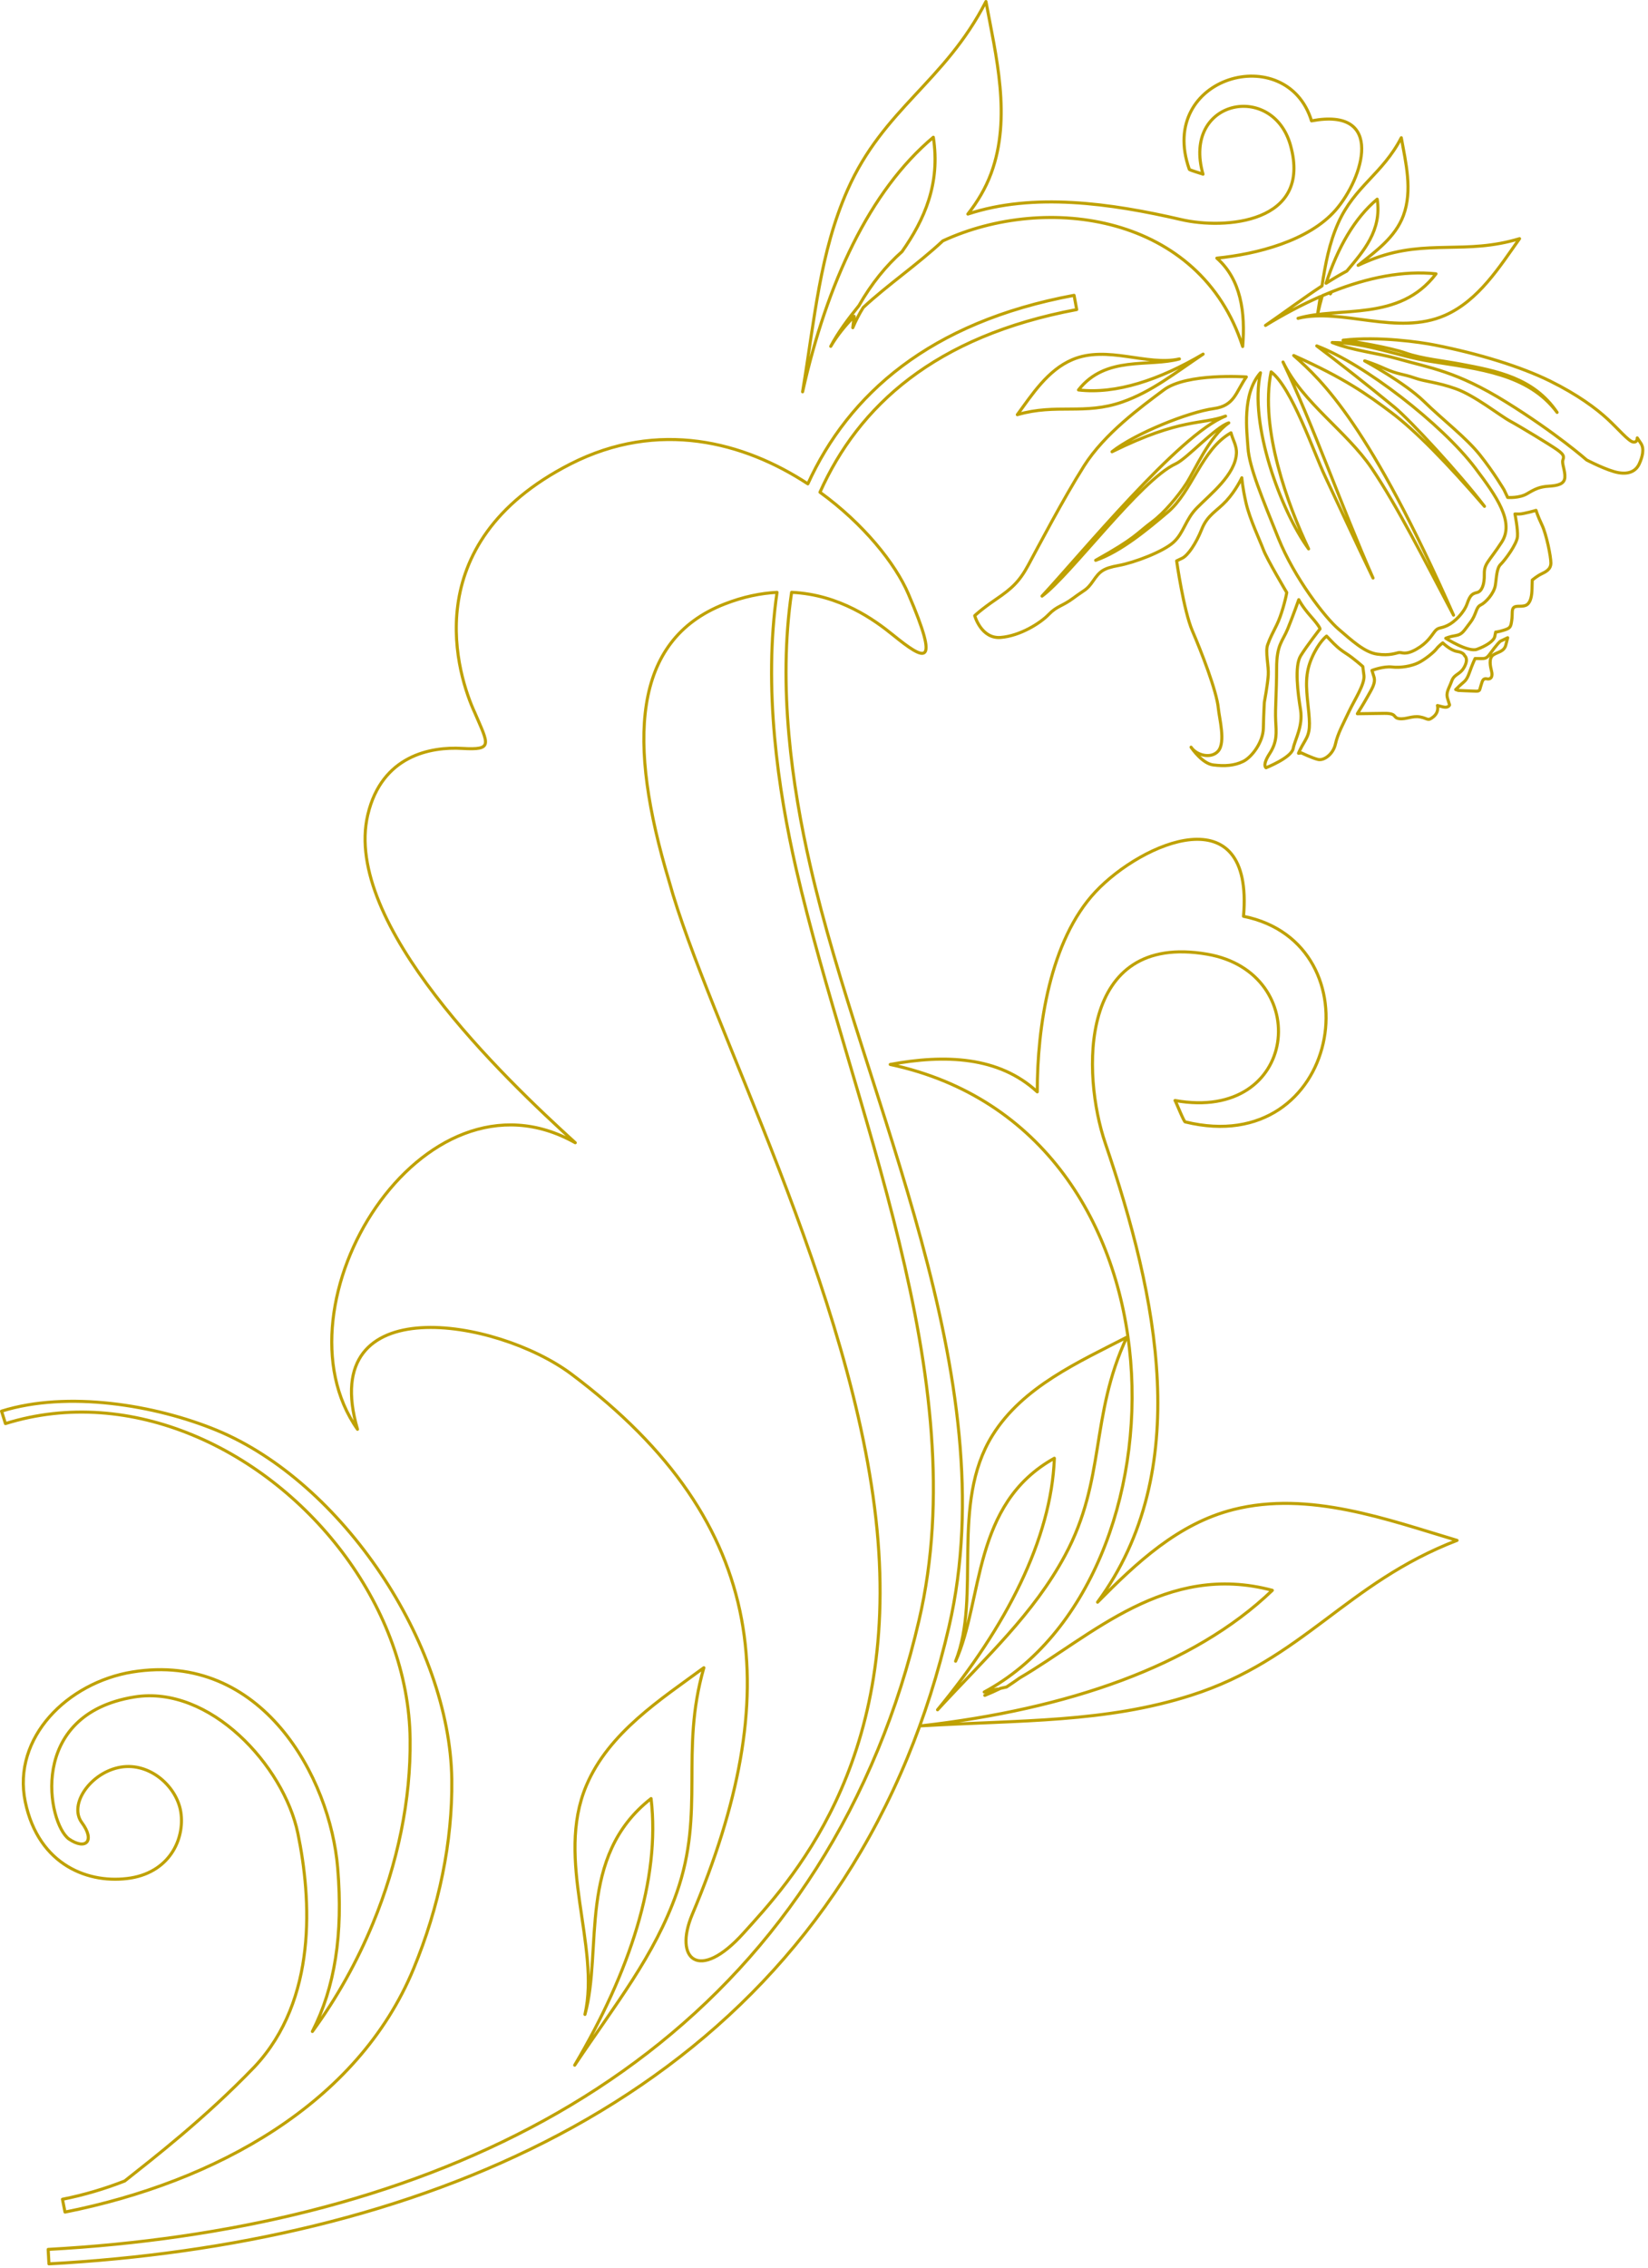 <?xml version="1.0" encoding="UTF-8" standalone="no"?><!DOCTYPE svg PUBLIC "-//W3C//DTD SVG 1.1//EN" "http://www.w3.org/Graphics/SVG/1.1/DTD/svg11.dtd"><svg width="100%" height="100%" viewBox="0 0 376 517" version="1.1" xmlns="http://www.w3.org/2000/svg" xmlns:xlink="http://www.w3.org/1999/xlink" xml:space="preserve" xmlns:serif="http://www.serif.com/" style="fill-rule:evenodd;clip-rule:evenodd;stroke-linejoin:round;stroke-miterlimit:2;"><path d="M292.741,82.562c-0.004,-0.009 -0.009,-0.017 -0.013,-0.026c0.004,0.009 0.009,0.017 0.013,0.026Zm-0,0c6.78,14.115 13.394,33.074 20.525,49.227c-3.721,-7.687 -8.491,-18.038 -10.964,-23.242c-2.561,-5.41 -7.558,-20.145 -12.29,-23.766c-2.655,12.925 3.901,30.605 8.554,40.363c-6.391,-8.773 -13.601,-28.489 -10.981,-40.157c-4.284,4.885 -3.091,13.398 -2.849,17.131c0.284,4.378 3.265,11.495 6.925,20.576c3.657,9.08 10.678,18.12 13.726,20.726c3.052,2.611 5.917,5.293 8.817,5.713c2.906,0.421 4.377,-0.284 5.016,-0.364c0.638,-0.078 1.444,0.666 3.924,-0.749c2.478,-1.412 3.334,-2.945 4.171,-4.017c0.837,-1.077 1.277,-0.612 2.936,-1.407c1.657,-0.785 3.788,-2.934 4.497,-5c0.704,-2.078 1.278,-2.263 2.282,-2.515c1.011,-0.258 1.672,-1.699 1.625,-4.165c-0.048,-2.458 0.962,-2.713 3.954,-7.297c2.996,-4.585 -1.176,-10.485 -6.061,-16.956c-7.55,-9.959 -25.39,-23.787 -36.125,-27.803c4.451,3.338 11.848,9.133 17.687,13.936c3.637,2.986 14.96,15.278 20.585,22.641c-8.475,-9.83 -15.84,-17.341 -21.242,-21.379c-5.463,-4.101 -10.67,-7.83 -22.286,-13.008c6.513,5.709 17.398,15.968 36.465,59.197c-6.516,-12.337 -12.785,-24.789 -18.687,-33.525c-5.705,-8.425 -15.728,-14.856 -20.204,-24.16Zm-20.957,87.84c0.326,0.474 2.617,3.703 5.029,3.996c2.616,0.317 4.781,0.177 6.781,-0.783c2.004,-0.953 4.587,-4.422 4.647,-7.581c0.06,-3.159 0.222,-5.905 0.222,-5.905c0,0 0.78,-4.183 0.899,-6.254c0.13,-2.069 -0.713,-5.244 -0.149,-6.852c0.574,-1.622 1.073,-2.524 2.088,-4.574c1.019,-2.05 1.983,-5.647 2.28,-7.353c-0,0 -4.554,-7.665 -5.323,-9.75c-0.778,-2.087 -3.118,-6.996 -3.958,-10.628c-0.834,-3.62 -0.974,-5.785 -0.974,-5.785c0,-0 -1.323,2.86 -3.526,5.257c-2.21,2.392 -4.298,3.166 -5.62,6.481c-1.323,3.312 -3.181,5.986 -4.449,6.593l-1.277,0.611c-0,0 1.597,11.304 3.587,15.946c1.998,4.63 5.56,13.721 5.926,17.653c0.215,2.32 1.732,7.773 -0.054,9.788c-1.604,1.792 -4.859,0.968 -6.129,-0.86Zm0,-0c-0.02,-0.03 -0.033,-0.049 -0.037,-0.056c0.012,0.019 0.025,0.037 0.037,0.056Zm-94.502,-35.354c-3.164,21.892 0.225,44.899 4.343,62.972c12.437,54.082 40.961,116.023 28.054,171.375c-2.429,10.494 -5.575,20.292 -9.36,29.44c-32.263,78.022 -107.668,109.52 -189.326,113.999l-0.003,0.005l0.179,3.291c82.239,-4.476 162.854,-35.641 195.829,-115.31c3.855,-9.32 7.052,-19.298 9.52,-29.958c13.146,-57.102 -19.515,-120.085 -31.676,-173.58c-4.133,-17.988 -7.411,-40.858 -4.233,-62.241c11.029,0.519 18.973,6.358 23.099,9.694c7.324,5.929 10.891,7.805 3.531,-9.347c-2.953,-6.892 -10.213,-15.962 -20.158,-23.168c8.824,-19.647 26.141,-35.57 58.577,-41.644l-0.603,-3.247c-32.972,6.091 -51.479,22.661 -60.74,42.983c-14.57,-9.558 -34.104,-14.753 -54.166,-4.526c-35.705,18.22 -25.542,48.67 -21.842,56.655c3.159,7.342 4.283,8.608 -2.867,8.188c-7.142,-0.418 -18.34,1.588 -21.529,15.137c-5.823,24.774 31.078,60.004 47.337,74.764c-34.931,-19.682 -69.697,37.033 -49.684,65.33c-9.404,-32.256 31.847,-25.295 48.804,-12.588c45.815,34.342 48.514,73.562 27.573,123.194c-4.272,10.129 1.472,15.615 11.693,4.265c10.225,-11.348 35.663,-37.915 30.468,-91.966c-5.185,-54.051 -38.6,-115.729 -47.454,-147.893c-9.499,-31.616 -8.49,-54.904 12.661,-63.16c4.28,-1.67 8.279,-2.474 11.973,-2.664Zm132.578,-74.549c4.027,-3.205 8.467,-6.373 10.323,-11.34c2.145,-5.754 0.532,-12.184 -0.471,-17.761c-4.305,8.328 -10.635,11.015 -14.397,19.458c-2.044,4.577 -2.907,9.262 -3.695,14.331c-4.186,2.733 -8.308,5.846 -12.893,9.005c4.184,-2.553 8.377,-4.771 12.521,-6.58c-0.203,1.33 -0.413,2.688 -0.648,4.079c0.331,-1.454 0.693,-2.879 1.087,-4.269c0.695,-0.299 1.388,-0.586 2.08,-0.861c-0.083,0.145 -0.164,0.291 -0.241,0.438c0.09,-0.153 0.184,-0.304 0.28,-0.454c8.343,-3.313 16.44,-4.889 23.826,-4.118c-8.354,11.03 -22.025,7.377 -31.482,10.147c9.99,-2.427 22.681,4.077 33.521,-0.678c7.732,-3.403 12.503,-11.141 17.022,-17.485c-12.302,3.737 -21.024,0.079 -32.942,4.454c-1.337,0.493 -2.63,1.04 -3.891,1.634Zm-7.309,4.087c2.651,-8.104 6.489,-14.853 11.664,-19.178c1.09,7.17 -3.195,11.923 -6.931,16.389c-1.61,0.863 -3.178,1.798 -4.733,2.789Zm-87.44,-9.668c23.726,-10.964 58.743,-6.021 68.41,24.083c0.651,-7.756 -0.389,-15.299 -5.898,-20.148c9.029,-0.904 20.968,-3.9 27.127,-10.979c6.241,-7.17 11.416,-23.509 -5.522,-20.321c-5.684,-18.431 -35.373,-10.141 -27.89,11.035c-0.086,0.171 3.008,1.032 3.13,1.134c-4.861,-17.02 15.924,-21.186 19.976,-6.55c4.949,17.805 -15.074,19.183 -24.94,16.896c-16.212,-3.762 -33.758,-6.195 -48.684,-1.265c2.198,-2.79 4.037,-5.846 5.313,-9.292c4.696,-12.718 1.089,-26.864 -1.188,-39.159c-9.426,18.385 -23.37,24.364 -31.597,42.997c-6.301,14.288 -7.43,29.052 -10.236,45.982c5.553,-24.792 15.264,-45.794 29.829,-58.039c1.644,10.611 -2.049,18.827 -7.134,26.065c-3.661,3.239 -6.974,7.296 -9.841,12.323c-2.493,3.074 -4.771,6.121 -6.431,9.285c1.435,-2.455 3.266,-4.706 5.348,-6.842l-0.316,2.594c0.665,-1.603 1.465,-3.142 2.387,-4.612c5.535,-5.147 12.331,-9.757 18.157,-15.187Zm17.535,327.635c16.549,-9.667 33.315,-26.464 57.646,-19.98c-18.048,17.337 -46.856,27.095 -80.06,30.892c22.532,-1.307 41.98,-0.708 61.559,-6.965c25.517,-8.151 35.287,-25.562 60.643,-35.313c-15.765,-4.689 -33.763,-11.393 -51.04,-7.022c-12.562,3.179 -22.023,12.057 -30.981,21.11c22.049,-30.06 13.713,-69.588 1.757,-104.657c-5.31,-15.564 -6.342,-48.171 23.243,-43.076c24.327,4.175 20.986,38.449 -7.328,33.358c0.187,0.19 2.087,5.043 2.341,4.883c35.448,8.645 44.005,-40.706 13.288,-46.877c2.401,-27.901 -23.163,-16.86 -33.747,-5.616c-10.443,11.105 -13.323,30.891 -13.31,45.642c-8.743,-8.109 -21.095,-8.573 -33.549,-6.251c70.038,14.936 69.085,117.467 21.445,143.08l2.987,-0.672c-0.938,0.519 -1.89,0.999 -2.859,1.435c1.198,-0.474 2.391,-1.011 3.582,-1.598l1.382,-0.311c1.027,-0.678 2.028,-1.366 3.001,-2.062Zm-204.197,114.687c-4.55,1.787 -9.289,3.193 -14.198,4.165l0.578,2.92c34.335,-6.823 66.794,-24.692 79.522,-55.461c5.834,-14.098 8.91,-29.007 8.726,-43.179c-0.428,-31.09 -25.079,-67.762 -53.557,-79.568c-14.081,-5.824 -34.107,-9.094 -49.168,-4.394l0.889,2.838c14.307,-4.461 29.151,-3.003 42.692,2.6c27.44,11.326 49.297,39.742 49.635,69.375c0.177,13.714 -2.805,28.246 -8.501,42.004c-3.575,8.645 -8.214,16.976 -13.796,24.613c5.102,-10.013 7.046,-22.024 5.774,-37.275c-1.687,-20.666 -17.344,-49.48 -46.859,-44.683c-14.784,2.42 -27.439,14.937 -24.426,29.58c3.043,14.642 14.711,18.88 24.084,17.385c9.347,-1.549 12.524,-9.623 11.315,-15.552c-1.177,-5.595 -7.089,-10.777 -13.567,-9.733c-6.847,1.129 -12.019,8.477 -8.926,12.65c3.101,4.187 0.926,6.385 -2.951,3.737c-4.849,-3.556 -9.613,-28.393 14.918,-32.368c17.258,-2.805 34.132,15.724 37.324,31.075c3.107,15.012 4.468,37.931 -9.872,53.222c-11.368,11.821 -23.055,20.829 -29.636,26.049Zm193.936,-356.876c-0,0 1.472,5.318 5.911,4.968c4.446,-0.349 9.084,-3.273 10.978,-5.25c1.897,-1.963 3.04,-1.801 5.657,-3.751c2.608,-1.964 2.937,-1.672 4.456,-3.864c1.52,-2.192 2.251,-2.894 5.842,-3.546c3.593,-0.653 10.145,-3.135 12.516,-5.294c2.362,-2.162 2.71,-5.173 5.337,-7.838c3.081,-3.147 8.802,-7.557 9.018,-12.478c0.071,-1.756 -0.862,-3.077 -1.245,-4.639c-6.768,3.823 -8.8,13.337 -14.422,18.093c-4.6,3.898 -10.747,9.03 -16.456,10.979c9.292,-5.191 9.123,-5.953 12.984,-8.845c2.618,-1.959 5.775,-5.688 7.696,-8.644c2.011,-3.115 5.251,-10.78 9.695,-13.851c-3.069,0.989 -9.492,8.124 -12.1,9.331c-8.11,3.725 -24.022,25.422 -30.511,30.168c8.761,-9.386 31.303,-36.94 41.874,-41.038c-5.386,2.034 -10.024,0.296 -25.908,8.125c5.316,-4.207 17.52,-9.063 23.203,-9.835c4.779,-0.637 5.027,-3.748 7.445,-7.223c-0,-0 -13.591,-0.961 -18.813,2.955c-5.222,3.909 -13.538,9.948 -18.227,17.363c-4.697,7.412 -10.629,18.76 -12.703,22.581c-2.07,3.837 -3.821,5.371 -7.293,7.749c-3.482,2.372 -4.934,3.784 -4.934,3.784Zm121.594,-26.954c-0,0 2.638,0.22 4.448,-0.855c1.81,-1.081 2.851,-1.573 4.9,-1.706c2.046,-0.126 3.586,-0.451 3.701,-1.985c0.114,-1.531 -0.741,-3.186 -0.452,-3.985c0.277,-0.795 0.288,-1.219 -1.31,-2.35c-1.601,-1.133 -8.436,-5.278 -10.721,-6.516c-2.283,-1.229 -8.087,-5.859 -12.404,-7.385c-4.324,-1.533 -6.883,-1.576 -9.43,-2.474c-2.54,-0.898 -3.731,-0.756 -6.699,-2.088c-2.959,-1.331 -4.659,-1.79 -4.659,-1.79c-0,0 9.122,4.951 13.487,9.204c4.356,4.258 9.659,8.279 12.83,12.264c3.167,3.979 5.489,7.938 5.489,7.938l0.82,1.728Zm18.022,-8.543c0,0 4.72,2.477 7.294,2.903c2.562,0.429 4.014,-0.507 4.708,-2.021c0.699,-1.512 1.212,-3.405 0.376,-4.668l-0.832,-1.247c0,-0 0.065,1.144 -0.982,0.925c-1.041,-0.205 -3.286,-2.915 -5.816,-5.249c-2.532,-2.337 -6.75,-5.507 -13.116,-8.647c-6.666,-3.275 -16.181,-6.219 -26.359,-8.214c-3.084,-0.608 -12.637,-2.036 -20.845,-1.085c2.374,0.253 10.808,1.687 14.32,2.937c3.607,1.268 8.565,1.758 12.556,2.515c8.136,1.54 16.608,3.1 21.955,11.008c-6.562,-8.829 -17.869,-9.883 -28.872,-11.641c-7.753,-1.238 -14.468,-4.269 -22.452,-4.296c4.696,1.862 10.26,2.368 15.146,3.76c7.121,2.046 13.124,2.726 24.537,9.808c11.423,7.075 18.382,13.212 18.382,13.212Zm-32.146,40.652c-0,-0 5.092,3.239 7.114,2.515c2.019,-0.725 3.857,-1.896 4.069,-2.911l0.203,-1.019c-0,0 0.478,0.011 1.915,-0.446c1.441,-0.451 1.546,-0.733 1.76,-2.26c0.219,-1.517 -0.118,-2.534 0.556,-2.974c0.651,-0.439 2.07,0.066 2.942,-0.587c0.876,-0.643 1.091,-2.179 1.122,-3.604c0.026,-1.43 0.061,-2 0.061,-2c-0,-0 1.134,-0.939 2.099,-1.393c0.962,-0.466 2.123,-1.015 2.142,-2.449c0.026,-1.43 -1.023,-6.605 -2.038,-8.721c-1.011,-2.118 -1.346,-3.315 -1.346,-3.315c-0,-0 -2.901,0.852 -3.856,0.835l-0.958,-0.016c-0,-0 0.7,3.447 0.575,5.163c-0.125,1.716 -2.869,5.387 -3.836,6.327c-0.966,0.937 -0.917,3.04 -1.226,4.847c-0.32,1.802 -2.18,3.876 -3.336,4.422c-1.149,0.556 -0.902,2.084 -2.361,3.973c-1.462,1.878 -1.764,2.731 -3.299,2.991c-1.527,0.246 -2.302,0.622 -2.302,0.622Zm-41.002,29.518c0,-0 5.764,-2.278 6.188,-4.373c0.413,-2.097 2.283,-5.11 1.684,-8.848c-0.599,-3.732 -1.439,-9.949 0.034,-12.317c1.469,-2.361 4.409,-6.114 4.409,-6.114c0,-0 0.002,-0.486 -2.057,-2.815c-2.054,-2.325 -2.792,-3.857 -2.792,-3.857c0,-0 -1.308,3.688 -2.503,6.627c-1.197,2.935 -2.55,3.585 -2.551,9.023c-0.001,5.438 -0.353,9.151 -0.216,11.933c0.144,2.762 0.398,4.771 -1.376,7.514c-1.773,2.73 -0.82,3.227 -0.82,3.227Zm8.073,-3.387c-0,-0 2.465,1.189 3.794,1.501c1.331,0.309 3.456,-1.175 3.973,-3.552c0.52,-2.376 1.807,-4.643 3.094,-7.398c1.295,-2.741 3.649,-6.231 3.401,-8.24l-0.26,-2.002c-0,-0 -2.066,-1.857 -3.757,-2.939c-1.696,-1.078 -2.635,-2.041 -3.575,-3.021l-0.934,-0.977c-0,0 -1.752,1.31 -3.337,4.905c-1.586,3.604 -1.36,6.569 -0.869,11.057c0.489,4.498 0.467,5.925 -0.708,7.911c-1.186,1.983 -1.487,2.841 -1.487,2.841l0.665,-0.086Zm12.758,-8.928c-0,0 3.061,-0.039 6.12,-0.085c3.053,-0.037 1.887,0.986 3.412,1.209c1.518,0.223 2.971,-0.709 4.775,-0.392c1.811,0.32 1.705,1.079 3.06,-0.043c1.355,-1.123 0.905,-2.56 0.905,-2.56l1.264,0.316c1.266,0.307 1.507,-0.452 1.507,-0.452l-0.447,-1.441c-0.456,-1.44 0.313,-2.286 0.923,-3.987c0.607,-1.713 1.943,-1.402 2.927,-3.29c0.99,-1.892 0.02,-2.516 0.02,-2.516c-0,-0 -0.156,-0.732 -1.681,-0.955c-1.519,-0.216 -3.299,-1.962 -3.299,-1.962c-0,0 -0.874,0.645 -1.465,1.406c-0.577,0.748 -2.621,2.428 -4.15,3.16c-1.547,0.74 -3.938,1.173 -5.94,0.943c-2.005,-0.224 -4.596,0.775 -4.596,0.775l0.453,1.449c0.452,1.434 -0.531,2.849 -1.419,4.454c-0.886,1.608 -2.369,3.971 -2.369,3.971Zm23.006,-5.315c0,-0 3.151,0.161 4.106,0.172c0.955,0.017 0.767,-0.374 1.067,-1.219c0.309,-0.853 0.336,-1.796 1.377,-1.591c1.038,0.194 1.345,-0.651 1.071,-1.713c-0.265,-1.054 -0.708,-2.961 0.354,-3.718c1.065,-0.736 2.499,-0.717 2.91,-2.335l0.413,-1.61l-1.543,0.739c0,-0 -0.091,-0.191 -1.562,1.685c-1.464,1.886 -1.471,2.369 -2.899,2.334l-1.438,-0.018c-0,-0 -0.595,1.22 -1.296,3.217c-0.711,1.993 -1.183,1.982 -2.157,2.918l-0.967,0.94l0.564,0.199Zm-58.19,-76.672c-9.92,5.863 -19.866,9.179 -28.438,8.168c6.196,-7.942 16.106,-5.15 23.023,-7.07c-7.298,1.668 -16.473,-3.198 -24.412,0.156c-5.658,2.397 -9.205,7.981 -12.564,12.549c8.995,-2.594 15.307,0.158 24.016,-2.909c6.683,-2.352 11.904,-6.565 18.375,-10.894Zm-60.595,309.076c11.283,-12.223 21.904,-21.857 29.081,-35.186c9.366,-17.382 5.637,-31.617 14.097,-49.759c-10.763,5.577 -23.735,11.23 -30.663,22.393c-9.707,15.645 -2.458,36.626 -8.402,51.478c6.336,-13.956 3.721,-35.817 22.54,-46.274c-0.702,18.432 -10.983,38.342 -26.653,57.348Zm-82.791,81.028c9.25,-13.824 18.249,-24.991 23.268,-39.274c6.554,-18.623 0.659,-32.107 6.205,-51.345c-9.768,7.182 -21.708,14.78 -26.82,26.885c-7.165,16.961 3.254,36.563 -0.307,52.159c4.088,-14.772 -1.886,-35.964 15.086,-49.213c2.166,18.316 -4.899,39.585 -17.432,60.788Z" style="fill:none;stroke:#bfa101;stroke-width:0.7px;"/></svg>